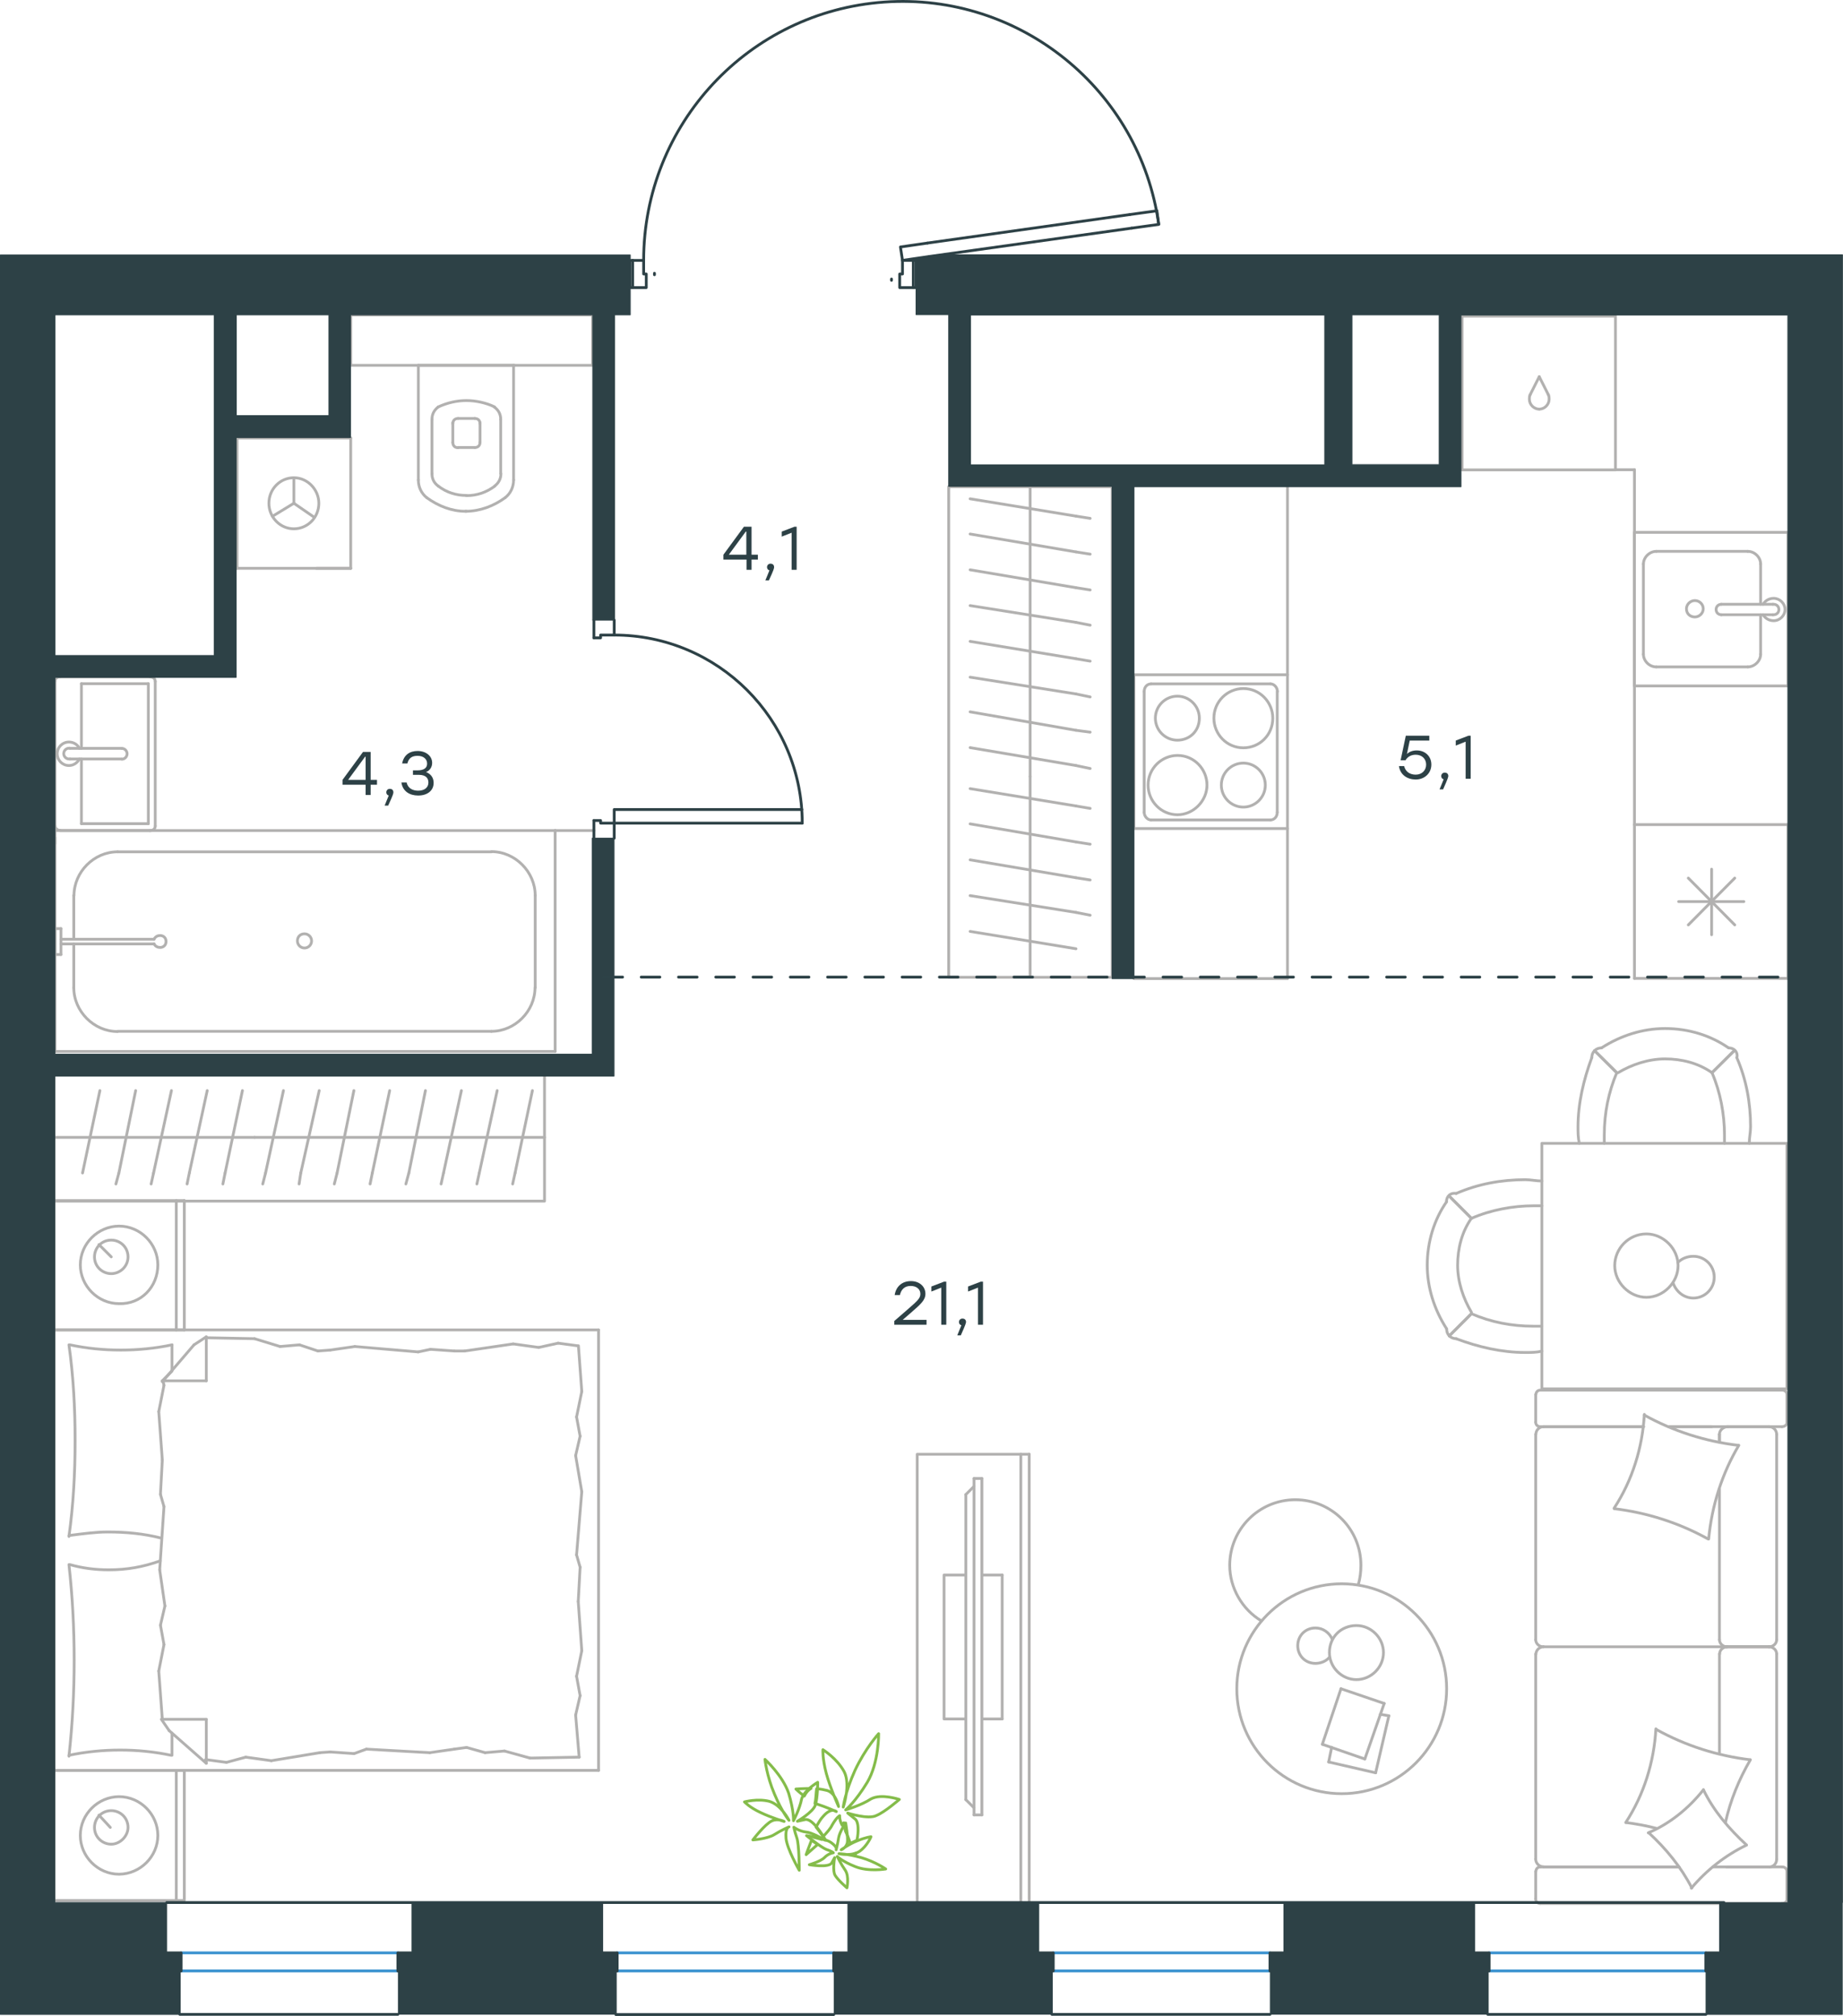 <?xml version="1.0" encoding="utf-8"?>
<!-- Generator: Adobe Illustrator 26.5.0, SVG Export Plug-In . SVG Version: 6.00 Build 0)  -->
<svg version="1.1" id="Слой_1" xmlns="http://www.w3.org/2000/svg" xmlns:xlink="http://www.w3.org/1999/xlink" x="0px" y="0px"
	 viewBox="0 0 989 1081.5" style="enable-background:new 0 0 989 1081.5;" xml:space="preserve">
<style type="text/css">
	.st0{fill:none;stroke:#B2B1B0;stroke-width:1.5;stroke-linecap:round;stroke-linejoin:round;stroke-miterlimit:22.926;}
	.st1{fill:none;stroke:#3C93D0;stroke-width:1.5;stroke-linecap:round;stroke-linejoin:round;stroke-miterlimit:22.926;}
	.st2{fill:none;stroke:#2D4146;stroke-width:1.5;stroke-linecap:round;stroke-linejoin:round;stroke-miterlimit:10;}
	.st3{fill:none;stroke:#2D4146;stroke-width:1.5;stroke-linecap:round;stroke-linejoin:round;stroke-miterlimit:22.926;}
	.st4{fill:#2D4146;}
	.st5{fill:#2D4146;stroke:#2D4146;stroke-width:0.5;stroke-linecap:round;stroke-linejoin:round;stroke-miterlimit:10;}
	
		.st6{fill:none;stroke:#2D4247;stroke-width:1.5;stroke-linecap:round;stroke-linejoin:round;stroke-miterlimit:22.926;stroke-dasharray:10;}
	.st7{fill:none;stroke:#84BC4A;stroke-width:1.5;stroke-linecap:round;stroke-linejoin:round;stroke-miterlimit:22.926;}
</style>
<g>
	<line class="st0" x1="276" y1="196" x2="224.5" y2="196"/>
	<g>
		<line class="st0" x1="275.6" y1="257.5" x2="275.6" y2="196"/>
		<line class="st0" x1="231.8" y1="225.1" x2="231.8" y2="254.1"/>
		<line class="st0" x1="268.7" y1="254.1" x2="268.7" y2="225.1"/>
		<line class="st0" x1="243" y1="226.7" x2="243" y2="237.4"/>
		<line class="st0" x1="257.6" y1="237.4" x2="257.6" y2="226.7"/>
		<line class="st0" x1="254.8" y1="224.5" x2="245.8" y2="224.5"/>
		<line class="st0" x1="224.5" y1="196" x2="224.5" y2="257.5"/>
		<line class="st0" x1="245.8" y1="240.1" x2="254.8" y2="240.1"/>
		<path class="st0" d="M229,267c6.2,4.5,13.4,7.3,20.7,7.3c0,0,0,0,0.6,0"/>
		<path class="st0" d="M245.8,224.5c-1.7,0-2.8,1.1-2.8,2.8"/>
		<path class="st0" d="M235.2,218.3c-2.2,1.7-3.4,3.9-3.4,6.7"/>
		<path class="st0" d="M243,237.4c0,1.7,1.1,2.8,2.8,2.8"/>
		<path class="st0" d="M235.2,260.8c4.5,3.4,9.5,5,15.1,5"/>
		<path class="st0" d="M254.8,240.1c1.7,0,2.8-1.1,2.8-2.8"/>
		<path class="st0" d="M257.6,227.3c0-1.7-1.1-2.8-2.8-2.8"/>
		<path class="st0" d="M268.7,225.1c0-2.8-1.1-5-3.4-6.7"/>
		<path class="st0" d="M265.4,218.3c-4.5-2.2-10.1-3.4-15.1-3.4c-5,0-10.1,1.1-15.1,3.4"/>
		<path class="st0" d="M265.4,260.8c2.2-1.7,3.4-3.9,3.4-6.7"/>
		<path class="st0" d="M249.8,274.3L249.8,274.3c7.8,0,15.1-2.8,21.3-7.3"/>
		<path class="st0" d="M224.5,257.5c0,3.9,1.7,7.3,4.5,9.5"/>
		<path class="st0" d="M271.1,267c2.8-2.2,4.5-5.6,4.5-9.5"/>
		<path class="st0" d="M250.3,265.9L250.3,265.9c5.6,0,10.6-1.7,15.1-5"/>
		<path class="st0" d="M231.8,254.1c0,2.8,1.1,5,3.4,6.7"/>
	</g>
	<rect x="188.2" y="169" class="st0" width="129.8" height="27"/>
</g>
<g>
	<line class="st0" x1="79.6" y1="441.9" x2="43.7" y2="441.9"/>
	<line class="st0" x1="43.7" y1="441.9" x2="43.7" y2="407.2"/>
	<line class="st0" x1="43.7" y1="401.5" x2="43.7" y2="366.8"/>
	<line class="st0" x1="79.6" y1="366.8" x2="79.6" y2="441.9"/>
	<line class="st0" x1="43.7" y1="366.8" x2="79.6" y2="366.8"/>
	<line class="st0" x1="29.5" y1="365.6" x2="29.5" y2="443.1"/>
	<line class="st0" x1="80.5" y1="363.1" x2="32.3" y2="363.1"/>
	<line class="st0" x1="83.3" y1="443.1" x2="83.3" y2="365.6"/>
	<line class="st0" x1="32.3" y1="445.6" x2="80.5" y2="445.6"/>
	<path class="st0" d="M80.5,445.6c1.7,0,2.8-1,2.8-2.4"/>
	<path class="st0" d="M83.3,365.6c0-1.5-1.1-2.4-2.8-2.4"/>
	<path class="st0" d="M32.3,363.1c-1.7,0-2.8,1-2.8,2.4"/>
	<path class="st0" d="M29.5,443.1c0,1,1.1,2.4,2.8,2.4"/>
	<line class="st0" x1="65.3" y1="401.5" x2="37.5" y2="401.5"/>
	<line class="st0" x1="37.5" y1="407.2" x2="65.3" y2="407.2"/>
	<path class="st0" d="M65.3,401.5L65.3,401.5c1.6,0,2.9,1.3,2.9,2.9c0,1.6-1.3,2.9-2.8,2.9h0"/>
	<path class="st0" d="M42.6,407.2c-1.1,2.1-3.2,3.5-5.6,3.5c-3.5,0-6.3-2.8-6.3-6.3c0-3.5,2.8-6.3,6.3-6.3c2.4,0,4.6,1.3,5.6,3.4"/>
	<path class="st0" d="M37.5,407.2c-0.1,0-0.3,0-0.4,0c-1.6,0-2.9-1.3-2.9-2.9c0-1.6,1.3-2.9,2.9-2.9c0.1,0,0.3,0,0.4,0"/>
</g>
<g>
	<line class="st0" x1="39.6" y1="502.9" x2="39.6" y2="480.4"/>
	<line class="st0" x1="39.6" y1="529.9" x2="39.6" y2="506.4"/>
	<line class="st0" x1="63.1" y1="457" x2="263.7" y2="457"/>
	<line class="st0" x1="287.2" y1="480.4" x2="287.2" y2="529.9"/>
	<line class="st0" x1="297.9" y1="564.1" x2="29.5" y2="564.1"/>
	<line class="st0" x1="297.9" y1="445.6" x2="297.9" y2="564.1"/>
	<line class="st0" x1="263.7" y1="553.3" x2="63.1" y2="553.3"/>
	<line class="st0" x1="29.5" y1="445.6" x2="297.9" y2="445.6"/>
	<line class="st0" x1="29.5" y1="564.1" x2="29.5" y2="445.6"/>
	<path class="st0" d="M287.2,480.4c0-12.7-10.8-23.5-23.4-23.5"/>
	<path class="st0" d="M39.6,529.9c0,12.7,10.8,23.5,23.4,23.5"/>
	<path class="st0" d="M263.7,553.3c12.7,0,23.4-10.8,23.4-23.5"/>
	<path class="st0" d="M63.1,457c-12.7,0-23.4,10.8-23.4,23.5"/>
	<line class="st0" x1="29.5" y1="452.6" x2="29.5" y2="449.4"/>
	<line class="st0" x1="32.7" y1="503.9" x2="82.7" y2="503.9"/>
	<line class="st0" x1="82.7" y1="506.4" x2="32.7" y2="506.4"/>
	<line class="st0" x1="29.5" y1="512.1" x2="29.5" y2="498.2"/>
	<line class="st0" x1="29.5" y1="498.2" x2="32.7" y2="498.2"/>
	<line class="st0" x1="32.7" y1="498.2" x2="32.7" y2="512.1"/>
	<line class="st0" x1="32.7" y1="512.1" x2="29.5" y2="512.1"/>
	<path class="st0" d="M82.7,506.4c0.6,1.3,1.9,1.9,3.2,1.9c1.9,0,3.2-1.3,3.2-3.2c0-1.9-1.3-3.2-3.2-3.2c-1.3,0-2.5,0.6-3.2,1.9"/>
	<path class="st0" d="M159.6,504.8c0,2.1,1.7,3.8,3.8,3.8s3.8-1.7,3.8-3.8c0-2.1-1.7-3.8-3.8-3.8C161,501,159.6,502.7,159.6,504.8z"
		/>
</g>
<g>
	<line class="st0" x1="188.2" y1="235" x2="127.2" y2="235"/>
	<g>
		<line class="st0" x1="127.2" y1="304.9" x2="127.2" y2="235"/>
		<line class="st0" x1="169.8" y1="304.9" x2="188.2" y2="304.9"/>
		<line class="st0" x1="127.2" y1="304.9" x2="188.2" y2="304.9"/>
		<line class="st0" x1="157.7" y1="270" x2="168.6" y2="277.5"/>
		<line class="st0" x1="157.7" y1="270" x2="157.7" y2="256.3"/>
		<line class="st0" x1="157.7" y1="270" x2="146.2" y2="277"/>
		<path class="st0" d="M157.7,256.3c-7.4,0-13.4,6.1-13.4,13.7c0,7.5,6,13.7,13.4,13.7c7.4,0,13.4-6.1,13.4-13.7
			C171.1,262.7,165.1,256.3,157.7,256.3z"/>
		<line class="st0" x1="188.2" y1="304.9" x2="188.2" y2="235"/>
	</g>
</g>
<line class="st0" x1="297.9" y1="445.6" x2="318.7" y2="445.6"/>
<g>
	<line class="st0" x1="552.8" y1="524.2" x2="552.8" y2="416.6"/>
	<line class="st0" x1="585" y1="433.7" x2="577.4" y2="432.4"/>
	<line class="st0" x1="577.4" y1="432.4" x2="520.6" y2="423.1"/>
	<line class="st0" x1="585" y1="452.9" x2="577.4" y2="451.7"/>
	<line class="st0" x1="577.4" y1="451.7" x2="520.6" y2="442"/>
	<line class="st0" x1="585" y1="472.1" x2="577.4" y2="470.9"/>
	<line class="st0" x1="577.4" y1="470.9" x2="520.6" y2="461.3"/>
	<line class="st0" x1="585" y1="491" x2="577.4" y2="489.5"/>
	<line class="st0" x1="577.4" y1="489.5" x2="520.6" y2="480.5"/>
	<line class="st0" x1="577.4" y1="509" x2="520.6" y2="499.7"/>
	<rect x="509.1" y="261.1" class="st0" width="87.7" height="263.2"/>
	<line class="st0" x1="552.8" y1="416.6" x2="552.8" y2="261.1"/>
	<line class="st0" x1="585" y1="278.1" x2="577.4" y2="276.9"/>
	<line class="st0" x1="577.4" y1="276.9" x2="520.6" y2="267.6"/>
	<line class="st0" x1="585" y1="297.3" x2="577.4" y2="296.1"/>
	<line class="st0" x1="577.4" y1="296.1" x2="520.6" y2="286.5"/>
	<line class="st0" x1="585" y1="316.5" x2="577.4" y2="315.3"/>
	<line class="st0" x1="577.4" y1="315.3" x2="520.6" y2="305.7"/>
	<line class="st0" x1="585" y1="335.4" x2="577.4" y2="333.9"/>
	<line class="st0" x1="577.4" y1="333.9" x2="520.6" y2="324.9"/>
	<line class="st0" x1="585" y1="354.7" x2="577.4" y2="353.4"/>
	<line class="st0" x1="577.4" y1="353.4" x2="520.6" y2="344.1"/>
	<line class="st0" x1="585" y1="373.9" x2="577.4" y2="372.3"/>
	<line class="st0" x1="577.4" y1="372.3" x2="520.6" y2="363.3"/>
	<line class="st0" x1="585" y1="392.8" x2="577.4" y2="391.8"/>
	<line class="st0" x1="577.4" y1="391.8" x2="520.6" y2="381.9"/>
	<line class="st0" x1="577.4" y1="410.7" x2="520.6" y2="401.1"/>
	<line class="st0" x1="585" y1="412.3" x2="577.4" y2="410.7"/>
</g>
<g>
	<line class="st0" x1="959.5" y1="442.4" x2="959.5" y2="524.9"/>
	<line class="st0" x1="918.5" y1="466.3" x2="918.5" y2="501.5"/>
	<line class="st0" x1="906" y1="496.2" x2="930.9" y2="471.1"/>
	<line class="st0" x1="906" y1="471.1" x2="930.9" y2="496.2"/>
	<line class="st0" x1="900.8" y1="483.7" x2="935.8" y2="483.7"/>
	<line class="st0" x1="959.5" y1="524.9" x2="877.1" y2="524.9"/>
	<line class="st0" x1="877.1" y1="442.4" x2="877.1" y2="524.9"/>
	<line class="st0" x1="959.5" y1="442.4" x2="877.1" y2="442.4"/>
</g>
<g>
	<rect x="877" y="285.6" class="st0" width="82.5" height="82.4"/>
	<line class="st0" x1="923.7" y1="329.8" x2="951.4" y2="329.8"/>
	<line class="st0" x1="944.8" y1="324.2" x2="944.8" y2="302.6"/>
	<line class="st0" x1="881.9" y1="302.6" x2="881.9" y2="351"/>
	<line class="st0" x1="944.8" y1="351" x2="944.8" y2="329.8"/>
	<line class="st0" x1="888.8" y1="357.8" x2="937.9" y2="357.8"/>
	<line class="st0" x1="951.4" y1="324.2" x2="923.7" y2="324.2"/>
	<line class="st0" x1="937.9" y1="295.8" x2="888.8" y2="295.8"/>
	<path class="st0" d="M923.7,329.8L923.7,329.8c-1.6,0-2.8-1.2-2.8-2.8c0-1.6,1.2-2.8,2.8-2.8"/>
	<path class="st0" d="M937.9,295.8c3.7,0,6.9,3.2,6.9,6.8"/>
	<path class="st0" d="M946.1,324.2c1.2-2,3.3-3.2,5.7-3.2c3.3,0,6.1,2.8,6.1,6c0,3.2-2.8,6-6.1,6c-2.4,0-4.5-1.2-5.7-3.2"/>
	<path class="st0" d="M888.8,357.8c-3.7,0-6.9-3.2-6.9-6.8"/>
	<path class="st0" d="M944.8,351c0,3.6-3.3,6.8-6.9,6.8"/>
	<path class="st0" d="M881.9,302.6c0-3.6,3.3-6.8,6.9-6.8"/>
	<path class="st0" d="M951.4,324.2h0.4c1.6,0,2.8,1.2,2.8,2.8c0,1.6-1.2,2.8-2.8,2.8h-0.4"/>
	<path class="st0" d="M909.5,331c2.4,0,4.5-2,4.5-4.4c0-2.4-2-4.4-4.5-4.4c-2.4,0-4.5,2-4.5,4.4C905,329.4,907.1,331,909.5,331z"/>
</g>
<g>
	<path class="st0" d="M643.6,385.3c0-6.5-5.3-11.8-11.8-11.8c-6.5,0-11.8,5.3-11.8,11.8c0,6.5,5.3,11.8,11.8,11.8
		C638.4,397.1,643.6,392.2,643.6,385.3z"/>
	<path class="st0" d="M647.7,421.2c0-8.6-6.9-15.9-15.8-15.9c-8.5,0-15.8,6.9-15.8,15.9c0,8.6,6.9,15.9,15.8,15.9
		C640.4,437.1,647.7,429.7,647.7,421.2z"/>
	<path class="st0" d="M679,421.2c0-6.5-5.3-11.8-11.8-11.8c-6.5,0-11.8,5.3-11.8,11.8c0,6.5,5.3,11.8,11.8,11.8
		C673.7,433,679,427.7,679,421.2z"/>
	<path class="st0" d="M683,385.3c0-8.6-6.9-15.9-15.8-15.9c-8.5,0-15.8,6.9-15.8,15.9c0,8.6,6.9,15.9,15.8,15.9S683,394.2,683,385.3
		z"/>
	<line class="st0" x1="614" y1="435.8" x2="614" y2="371"/>
	<line class="st0" x1="681.8" y1="439.9" x2="617.7" y2="439.9"/>
	<line class="st0" x1="685.4" y1="371" x2="685.4" y2="435.8"/>
	<line class="st0" x1="617.7" y1="366.9" x2="681.8" y2="366.9"/>
	<path class="st0" d="M685.4,435.8L685.4,435.8c0,2.4-1.6,4.1-3.7,4.1"/>
	<path class="st0" d="M614,371L614,371c0-2.4,1.6-4.1,3.7-4.1"/>
	<path class="st0" d="M617.7,439.9L617.7,439.9c-2,0-3.7-2-3.7-4.1"/>
	<path class="st0" d="M681.8,366.9L681.8,366.9c2,0,3.7,2,3.7,4.1"/>
	<rect x="608.5" y="362" class="st0" width="82.4" height="82.5"/>
</g>
<g>
	<rect x="784.6" y="169.6" class="st0" width="82.3" height="82.5"/>
	<line class="st0" x1="826" y1="202.1" x2="821.1" y2="211.8"/>
	<line class="st0" x1="830.9" y1="211.8" x2="826" y2="202.1"/>
	<path class="st0" d="M830.9,211.8c0.4,0.8,0.4,1.6,0.4,2.4c0,2.8-2.4,5.3-5.3,5.3"/>
	<path class="st0" d="M821.1,211.8c-0.4,0.8-0.4,1.6-0.4,2.4c0,2.8,2.4,5.3,5.3,5.3"/>
</g>
<line class="st0" x1="877.1" y1="442.4" x2="877.1" y2="252"/>
<line class="st0" x1="690.9" y1="362" x2="690.9" y2="260.2"/>
<line class="st0" x1="690.9" y1="444.5" x2="690.9" y2="525"/>
<line class="st0" x1="867" y1="252" x2="877.1" y2="252"/>
<line class="st0" x1="690.9" y1="525" x2="608.5" y2="525"/>
<g>
	<line class="st0" x1="29" y1="713.5" x2="29" y2="644.1"/>
	<line class="st0" x1="98.9" y1="644.1" x2="98.9" y2="713.5"/>
	<line class="st0" x1="98.9" y1="713.5" x2="29" y2="713.5"/>
	<line class="st0" x1="29" y1="644.1" x2="98.9" y2="644.1"/>
	<line class="st0" x1="59.7" y1="674.3" x2="53.1" y2="667.7"/>
	<line class="st0" x1="94.6" y1="644.1" x2="94.6" y2="713.5"/>
	<path class="st0" d="M84.7,678.6c0-11.3-9.4-20.8-20.8-20.8c-11.3,0-20.8,9.4-20.8,20.8c0,11.3,9.4,20.8,20.8,20.8
		C75.7,699.8,84.7,690.4,84.7,678.6z"/>
	<path class="st0" d="M68.7,674.3c0-5.2-4.2-9-9-9c-5.2,0-9,4.2-9,9c0,5.2,4.2,9,9,9C64.4,683.3,68.7,679.5,68.7,674.3z"/>
	<line class="st0" x1="29" y1="949.8" x2="29" y2="713.5"/>
	<line class="st0" x1="92.3" y1="929.8" x2="92.3" y2="941.7"/>
	<line class="st0" x1="87.1" y1="740.8" x2="110.7" y2="740.8"/>
	<line class="st0" x1="92.3" y1="735.6" x2="87.1" y2="740.8"/>
	<line class="st0" x1="321.2" y1="949.8" x2="29" y2="949.8"/>
	<line class="st0" x1="110.7" y1="717.2" x2="110.7" y2="740.8"/>
	<line class="st0" x1="29" y1="713.5" x2="321.2" y2="713.5"/>
	<line class="st0" x1="110.7" y1="946" x2="90.8" y2="928.5"/>
	<line class="st0" x1="90.8" y1="928.5" x2="86.6" y2="922.4"/>
	<line class="st0" x1="92.3" y1="721.5" x2="92.3" y2="735.2"/>
	<line class="st0" x1="87.1" y1="922.4" x2="110.7" y2="922.4"/>
	<line class="st0" x1="87.1" y1="741.3" x2="104.1" y2="721.5"/>
	<line class="st0" x1="104.1" y1="721.5" x2="110.7" y2="717.2"/>
	<line class="st0" x1="110.7" y1="946" x2="110.7" y2="922.4"/>
	<line class="st0" x1="311.3" y1="840.8" x2="310.3" y2="859.2"/>
	<line class="st0" x1="308.9" y1="780.9" x2="312.2" y2="800.3"/>
	<line class="st0" x1="309.4" y1="760.2" x2="311.3" y2="770.5"/>
	<line class="st0" x1="311.3" y1="770.5" x2="308.9" y2="780.9"/>
	<line class="st0" x1="309.4" y1="834.2" x2="311.3" y2="840.8"/>
	<line class="st0" x1="312.2" y1="800.3" x2="309.4" y2="834.2"/>
	<line class="st0" x1="310.4" y1="722" x2="312.2" y2="746.5"/>
	<line class="st0" x1="312.2" y1="746.5" x2="309.4" y2="760.2"/>
	<line class="st0" x1="308.9" y1="920.1" x2="310.8" y2="942.7"/>
	<line class="st0" x1="309.4" y1="899.3" x2="311.3" y2="909.7"/>
	<line class="st0" x1="311.3" y1="909.7" x2="308.9" y2="920.1"/>
	<line class="st0" x1="310.3" y1="859.2" x2="312.2" y2="885.6"/>
	<line class="st0" x1="312.2" y1="885.6" x2="309.4" y2="899.3"/>
	<line class="st0" x1="321.2" y1="949.8" x2="321.2" y2="713.5"/>
	<path class="st0" d="M37,839.4c1.9,17,2.8,34,2.8,51.4c0,17-0.9,34.4-2.8,51.4"/>
	<path class="st0" d="M86,837.4c-9.4,3.3-17.8,4.8-27.7,4.8c-7.1,0-14.2-0.9-20.8-2.8"/>
	<path class="st0" d="M37,941.7c9-1.9,18.4-2.8,27.4-2.8c9.4,0,18.4,0.9,27.4,2.8"/>
	<path class="st0" d="M37,823.8c7.1-0.9,14.2-1.9,20.8-1.9c9.9,0,19.4,0.9,28.8,3.3"/>
	<line class="st0" x1="170.6" y1="724.8" x2="177.2" y2="724.3"/>
	<line class="st0" x1="150.3" y1="722.4" x2="160.7" y2="721.5"/>
	<line class="st0" x1="160.7" y1="721.5" x2="170.6" y2="724.8"/>
	<line class="st0" x1="110.7" y1="717.7" x2="136.6" y2="718.2"/>
	<line class="st0" x1="136.6" y1="718.2" x2="150.3" y2="722.4"/>
	<line class="st0" x1="231" y1="723.9" x2="243.8" y2="724.8"/>
	<line class="st0" x1="177.2" y1="724.3" x2="190.4" y2="722.4"/>
	<line class="st0" x1="224.4" y1="725.3" x2="231" y2="723.9"/>
	<line class="st0" x1="190.4" y1="722.4" x2="224.4" y2="725.3"/>
	<line class="st0" x1="243.8" y1="724.8" x2="249.4" y2="724.8"/>
	<line class="st0" x1="289.1" y1="722.9" x2="299.5" y2="720.6"/>
	<line class="st0" x1="299.5" y1="720.6" x2="309.9" y2="722"/>
	<line class="st0" x1="249.4" y1="724.8" x2="275.4" y2="721"/>
	<line class="st0" x1="275.4" y1="721" x2="289.1" y2="722.9"/>
	<line class="st0" x1="250.4" y1="937.5" x2="243.8" y2="938.4"/>
	<line class="st0" x1="270.7" y1="939.4" x2="260.3" y2="940.3"/>
	<line class="st0" x1="260.3" y1="940.3" x2="250.4" y2="937.5"/>
	<line class="st0" x1="310.8" y1="942.7" x2="284.4" y2="943.2"/>
	<line class="st0" x1="284.4" y1="943.2" x2="270.7" y2="939.4"/>
	<line class="st0" x1="190" y1="940.8" x2="177.2" y2="939.9"/>
	<line class="st0" x1="243.8" y1="938.4" x2="230.6" y2="940.3"/>
	<line class="st0" x1="196.6" y1="938.4" x2="190" y2="940.8"/>
	<line class="st0" x1="230.6" y1="940.3" x2="196.6" y2="938.4"/>
	<line class="st0" x1="177.2" y1="939.9" x2="171.6" y2="940.3"/>
	<line class="st0" x1="111.1" y1="944.1" x2="110.2" y2="944.1"/>
	<line class="st0" x1="131.9" y1="942.7" x2="121.5" y2="945.5"/>
	<line class="st0" x1="121.5" y1="945.5" x2="111.1" y2="944.1"/>
	<line class="st0" x1="171.6" y1="940.3" x2="145.6" y2="944.6"/>
	<line class="st0" x1="145.6" y1="944.6" x2="131.9" y2="942.7"/>
	<path class="st0" d="M37,721.5c2.4,17,3.3,34,3.3,51.4c0,17-0.9,34.4-3.3,51.4"/>
	<path class="st0" d="M92.3,721.5c-9,1.9-18.4,2.8-27.4,2.8c-9.4,0-18.4-0.9-27.4-2.8"/>
	<line class="st0" x1="86.1" y1="801.7" x2="87.1" y2="783.3"/>
	<line class="st0" x1="88.5" y1="861.6" x2="85.7" y2="842.2"/>
	<line class="st0" x1="88" y1="882.3" x2="86.1" y2="871.9"/>
	<line class="st0" x1="86.1" y1="871.9" x2="88.5" y2="861.6"/>
	<line class="st0" x1="88" y1="808.3" x2="86.1" y2="801.7"/>
	<line class="st0" x1="85.7" y1="842.2" x2="88" y2="808.3"/>
	<line class="st0" x1="87.1" y1="922.4" x2="85.2" y2="896.5"/>
	<line class="st0" x1="85.2" y1="896.5" x2="88" y2="882.3"/>
	<line class="st0" x1="88" y1="743.2" x2="87.5" y2="740.8"/>
	<line class="st0" x1="87.1" y1="783.3" x2="85.2" y2="757.3"/>
	<line class="st0" x1="85.2" y1="757.3" x2="88" y2="743.2"/>
	<line class="st0" x1="29" y1="1019.6" x2="29" y2="949.8"/>
	<line class="st0" x1="98.9" y1="949.8" x2="98.9" y2="1019.6"/>
	<line class="st0" x1="98.4" y1="1019.6" x2="29" y2="1019.6"/>
	<line class="st0" x1="29" y1="949.8" x2="98.4" y2="949.8"/>
	<line class="st0" x1="59.2" y1="980.4" x2="53.1" y2="973.8"/>
	<line class="st0" x1="94.6" y1="949.8" x2="94.6" y2="1019.6"/>
	<path class="st0" d="M84.7,984.7c0-11.3-9.4-20.8-20.8-20.8c-11.3,0-20.8,9.4-20.8,20.8c0,11.3,9.4,20.8,20.8,20.8
		C75.3,1005.4,84.7,996,84.7,984.7z"/>
	<path class="st0" d="M68.7,980.4c0-5.2-4.2-9-9-9c-5.2,0-9,4.2-9,9c0,5.2,4.2,9,9,9C64.4,989.4,68.7,985.1,68.7,980.4z"/>
</g>
<g>
	<line class="st0" x1="29" y1="610.2" x2="136.6" y2="610.2"/>
	<line class="st0" x1="119.6" y1="635.2" x2="120.8" y2="629.3"/>
	<line class="st0" x1="120.8" y1="629.3" x2="130.1" y2="585.1"/>
	<line class="st0" x1="100.4" y1="635.2" x2="101.6" y2="629.3"/>
	<line class="st0" x1="101.6" y1="629.3" x2="111.2" y2="585.1"/>
	<line class="st0" x1="81.1" y1="635.2" x2="82.4" y2="629.3"/>
	<line class="st0" x1="82.4" y1="629.3" x2="92" y2="585.1"/>
	<line class="st0" x1="62.2" y1="635.2" x2="63.8" y2="629.3"/>
	<line class="st0" x1="63.8" y1="629.3" x2="72.8" y2="585.1"/>
	<line class="st0" x1="44.3" y1="629.3" x2="53.6" y2="585.1"/>
	<rect x="29" y="576.2" class="st0" width="263.2" height="68.2"/>
	<line class="st0" x1="136.6" y1="610.2" x2="292.2" y2="610.2"/>
	<line class="st0" x1="275.1" y1="635.2" x2="276.4" y2="629.3"/>
	<line class="st0" x1="276.4" y1="629.3" x2="285.7" y2="585.1"/>
	<line class="st0" x1="255.9" y1="635.2" x2="257.2" y2="629.3"/>
	<line class="st0" x1="257.2" y1="629.3" x2="266.8" y2="585.1"/>
	<line class="st0" x1="236.7" y1="635.2" x2="238" y2="629.3"/>
	<line class="st0" x1="238" y1="629.3" x2="247.6" y2="585.1"/>
	<line class="st0" x1="217.8" y1="635.2" x2="219.4" y2="629.3"/>
	<line class="st0" x1="219.4" y1="629.3" x2="228.3" y2="585.1"/>
	<line class="st0" x1="198.6" y1="635.2" x2="199.8" y2="629.3"/>
	<line class="st0" x1="199.8" y1="629.3" x2="209.1" y2="585.1"/>
	<line class="st0" x1="179.4" y1="635.2" x2="180.9" y2="629.3"/>
	<line class="st0" x1="180.9" y1="629.3" x2="189.9" y2="585.1"/>
	<line class="st0" x1="160.5" y1="635.2" x2="161.4" y2="629.3"/>
	<line class="st0" x1="161.4" y1="629.3" x2="171.3" y2="585.1"/>
	<line class="st0" x1="142.5" y1="629.3" x2="152.1" y2="585.1"/>
	<line class="st0" x1="141" y1="635.2" x2="142.5" y2="629.3"/>
</g>
<g>
	<line class="st0" x1="922.7" y1="798.7" x2="922.7" y2="879.7"/>
	<line class="st0" x1="824.1" y1="1018.8" x2="824.1" y2="1004"/>
	<line class="st0" x1="824.1" y1="997.4" x2="824.1" y2="887.3"/>
	<line class="st0" x1="895.5" y1="765.4" x2="918.6" y2="765.4"/>
	<line class="st0" x1="828.3" y1="765.4" x2="882" y2="765.4"/>
	<line class="st0" x1="828.3" y1="1001.6" x2="901" y2="1001.6"/>
	<line class="st0" x1="926.5" y1="883.5" x2="949.6" y2="883.5"/>
	<line class="st0" x1="922.7" y1="887.3" x2="922.7" y2="940.8"/>
	<line class="st0" x1="958.9" y1="748.2" x2="958.9" y2="763"/>
	<line class="st0" x1="949.6" y1="883.5" x2="926.5" y2="883.5"/>
	<line class="st0" x1="953.4" y1="997.4" x2="953.4" y2="887.3"/>
	<line class="st0" x1="901" y1="1001.6" x2="826.6" y2="1001.6"/>
	<line class="st0" x1="824.1" y1="879.7" x2="824.1" y2="769.5"/>
	<line class="st0" x1="824.1" y1="763" x2="824.1" y2="748.2"/>
	<line class="st0" x1="922.7" y1="769.5" x2="922.7" y2="773.6"/>
	<line class="st0" x1="956.2" y1="765.4" x2="895.5" y2="765.4"/>
	<line class="st0" x1="922.7" y1="769.5" x2="922.7" y2="773.6"/>
	<line class="st0" x1="949.6" y1="765.4" x2="926.5" y2="765.4"/>
	<line class="st0" x1="949.6" y1="883.5" x2="926.5" y2="883.5"/>
	<line class="st0" x1="953.4" y1="879.7" x2="953.4" y2="769.5"/>
	<line class="st0" x1="882" y1="765.4" x2="826.6" y2="765.4"/>
	<line class="st0" x1="956.2" y1="1021.2" x2="826.6" y2="1021.2"/>
	<line class="st0" x1="958.9" y1="1004" x2="958.9" y2="1018.8"/>
	<line class="st0" x1="919.1" y1="1001.6" x2="956.2" y2="1001.6"/>
	<line class="st0" x1="926.5" y1="883.5" x2="828.3" y2="883.5"/>
	<line class="st0" x1="926.5" y1="1001.6" x2="949.6" y2="1001.6"/>
	<path class="st0" d="M956.2,765.4c2,0,2.8-1.4,2.8-2.4"/>
	<path class="st0" d="M826.6,1001.6c-1.7,0-2.4,1.4-2.4,2.4"/>
	<path class="st0" d="M958.9,1004c0-1.7-1.4-2.4-2.4-2.4"/>
	<path class="st0" d="M922.7,879.7c0,1.9,1.7,3.8,4.1,3.8"/>
	<path class="st0" d="M949.6,1001.6c1.9,0,3.8-1.7,3.8-4.1"/>
	<path class="st0" d="M953.4,769.5c0-2.1-1.7-4.1-4.1-4.1"/>
	<path class="st0" d="M824.1,879.7c0,1.9,1.7,3.8,4.1,3.8"/>
	<path class="st0" d="M949.3,883.5c2.1,0,4.1-1.6,4.1-3.8"/>
	<path class="st0" d="M828.3,883.5c-2.1,0-4.1,1.7-4.1,4.1"/>
	<path class="st0" d="M958.9,748.2c0-1.7-1.4-2.4-2.4-2.4H826.6c-1.7,0-2.4,1.4-2.4,2.4"/>
	<path class="st0" d="M953.4,887.3c0-1.9-1.7-3.8-4.1-3.8"/>
	<path class="st0" d="M824.1,1018.8c0,1.7,1.4,2.4,2.4,2.4"/>
	<path class="st0" d="M828.3,765.4c-2.1,0-4.1,1.7-4.1,4.1"/>
	<path class="st0" d="M824.1,763c0,1.7,1.4,2.4,2.4,2.4"/>
	<path class="st0" d="M824.1,997.4c0,2.1,1.7,4.1,4.1,4.1"/>
	<path class="st0" d="M927.3,765.4c-2.3,0-4.6,1.7-4.6,4.1"/>
	<path class="st0" d="M926.9,883.5c-2.1,0-4.1,1.6-4.1,3.8"/>
	<path class="st0" d="M956.2,1021.2c2,0,2.8-1.4,2.8-2.4"/>
	<path class="st0" d="M916.5,825.6c-15.5-8.6-32.7-14.1-50.3-16.2"/>
	<path class="st0" d="M907.9,1012.9c-5.9-11.4-13.8-21-23.1-29.6"/>
	<path class="st0" d="M884.5,983.3c11.4-4.8,21.7-13.1,29.6-23.1"/>
	<path class="st0" d="M866.2,809.1c9.7-14.8,15.2-32.4,16.2-50.3"/>
	<path class="st0" d="M888.9,927.9c15.5,8.6,32.7,14.1,50.3,16.2"/>
	<path class="st0" d="M939.3,944.1c-6.2,10.7-10.7,21.7-13.4,33.7"/>
	<path class="st0" d="M872.4,977.8c9.7-14.8,15.2-32.4,16.2-50.3"/>
	<path class="st0" d="M882.4,759.2c15.5,8.6,32.7,14.1,50.3,16.2"/>
	<path class="st0" d="M933.1,775.4c-9,15.1-14.5,32.4-16.2,50.3"/>
	<path class="st0" d="M914.1,960.2c5.5,11.4,13.8,21,23.1,29.6"/>
	<path class="st0" d="M888.9,980.9c-5.2-1.4-11-2.4-16.2-3.1"/>
	<path class="st0" d="M937.2,989.9c-11.4,5.5-21.4,13.4-29.6,23.1"/>
</g>
<g>
	<line class="st0" x1="738.2" y1="951.1" x2="713" y2="945.3"/>
	<line class="st0" x1="713" y1="945.3" x2="714.6" y2="937.4"/>
	<line class="st0" x1="740.7" y1="919.7" x2="745.3" y2="920.5"/>
	<line class="st0" x1="745.3" y1="920.5" x2="738.2" y2="951.1"/>
	<line class="st0" x1="732.4" y1="943.7" x2="709.6" y2="935.8"/>
	<line class="st0" x1="709.6" y1="935.8" x2="719.6" y2="906"/>
	<line class="st0" x1="719.6" y1="906" x2="742.8" y2="913.9"/>
	<line class="st0" x1="742.8" y1="913.9" x2="732.4" y2="943.7"/>
	<ellipse class="st0" cx="720" cy="906" rx="56.3" ry="56.3"/>
	<path class="st0" d="M713.4,886.6c0,7.9,6.6,14.5,14.5,14.5c7.9,0,14.5-6.6,14.5-14.5s-6.6-14.5-14.5-14.5
		C719.6,872.1,713.4,878.3,713.4,886.6z"/>
	<path class="st0" d="M713.4,889.1c-1.7,2.1-4.6,3.3-7.5,3.3c-5.4,0-9.5-4.1-9.5-9.5c0-5.4,4.1-9.5,9.5-9.5c4.1,0,7.5,2.5,9.1,6.2"
		/>
	<path class="st0" d="M676.9,869.6c-10.4-6.2-17-17.8-17-29.8c0-19.4,15.7-35.2,35.2-35.2c19.5,0,35.2,15.7,35.2,35.2
		c0,3.4-0.4,6.9-1.4,10.3"/>
</g>
<g>
	<g>
		<line class="st0" x1="547.8" y1="1021.2" x2="547.8" y2="780.2"/>
		<polyline class="st0" points="552.3,780.2 492.2,780.2 492.2,1021.2 552.3,1021.2 		"/>
		<line class="st0" x1="552.3" y1="1021.2" x2="552.3" y2="780.2"/>
	</g>
	<g>
		<polyline class="st0" points="518.3,845 506.6,845 506.6,922.2 518.3,922.2 		"/>
		<line class="st0" x1="526.9" y1="922.2" x2="537.8" y2="922.2"/>
		<line class="st0" x1="537.8" y1="922.2" x2="537.8" y2="845"/>
		<line class="st0" x1="537.8" y1="845" x2="526.9" y2="845"/>
		<line class="st0" x1="526.9" y1="973.7" x2="522.7" y2="973.7"/>
		<line class="st0" x1="518.3" y1="801.8" x2="522.7" y2="797.4"/>
		<line class="st0" x1="522.7" y1="969.9" x2="518.3" y2="965.5"/>
		<line class="st0" x1="522.7" y1="793.2" x2="522.7" y2="973.7"/>
		<line class="st0" x1="526.9" y1="973.7" x2="526.9" y2="793.2"/>
		<line class="st0" x1="526.9" y1="793.2" x2="522.7" y2="793.2"/>
		<line class="st0" x1="518.3" y1="965.5" x2="518.3" y2="801.8"/>
	</g>
</g>
<g>
	<rect x="827.4" y="613.4" class="st0" width="131.5" height="131.7"/>
	<path class="st0" d="M789.6,653.6c-5.2,7.4-7.4,16.3-7.4,25.2c0,8.9,3,17.8,7.4,25.2"/>
	<path class="st0" d="M827.4,633.6c-3,0-5.9-0.7-8.9-0.7c-12.6,0-25.2,2.2-37.1,7.4"/>
	<path class="st0" d="M781.4,718.2c11.9,4.5,24.5,7.4,37.1,7.4c3,0,5.9,0,8.9-0.7"/>
	<path class="st0" d="M827.4,646.9c-1.5,0-3,0-4.4,0c-11.1,0-23,2.2-33.3,6.7"/>
	<path class="st0" d="M789.6,704.8c10.4,4.5,21.5,6.7,33.3,6.7c1.5,0,3,0,4.4,0"/>
	<path class="st0" d="M776.3,644.7c-6.7,9.6-10.4,21.5-10.4,34.1c0,11.9,3.7,23.7,10.4,34.1"/>
	<line class="st0" x1="789.6" y1="653.6" x2="777.7" y2="641.7"/>
	<line class="st0" x1="789.6" y1="704.8" x2="777.7" y2="716.7"/>
	<line class="st0" x1="789.6" y1="653.6" x2="777.7" y2="641.7"/>
	<line class="st0" x1="789.6" y1="704.8" x2="777.7" y2="716.7"/>
	<path class="st0" d="M776.3,713c0,3,2.2,5.2,5.2,5.2"/>
	<path class="st0" d="M781.4,640.3c-3-0.6-5.2,1.5-5.2,4.5"/>
	<path class="st0" d="M918.7,575.5c-7.4-5.2-16.3-7.4-25.2-7.4c-8.9,0-17.8,3-25.2,7.4"/>
	<path class="st0" d="M938.7,613.4c0-3,0.7-5.9,0.7-8.9c0-12.6-2.2-25.2-7.4-37.1"/>
	<path class="st0" d="M854.2,567.4c-4.4,11.9-7.4,24.5-7.4,37.1c0,3,0,5.9,0.7,8.9"/>
	<path class="st0" d="M925.4,613.4c0-1.5,0-3,0-4.5c0-11.1-2.2-23-6.7-33.4"/>
	<path class="st0" d="M867.6,575.5c-4.4,10.4-6.7,21.5-6.7,33.4c0,1.5,0,3,0,4.5"/>
	<path class="st0" d="M927.6,562.2c-9.6-6.7-21.5-10.4-34.1-10.4c-11.9,0-23.7,3.7-34.1,10.4"/>
	<line class="st0" x1="918.7" y1="575.5" x2="930.6" y2="563.7"/>
	<line class="st0" x1="867.6" y1="575.5" x2="855.7" y2="563.7"/>
	<line class="st0" x1="918.7" y1="575.5" x2="930.6" y2="563.7"/>
	<line class="st0" x1="867.6" y1="575.5" x2="855.7" y2="563.7"/>
	<path class="st0" d="M859.4,562.2c-3,0-5.2,2.2-5.2,5.2"/>
	<path class="st0" d="M932.1,567.4c0.6-3-1.5-5.2-4.4-5.2"/>
	<path class="st0" d="M866.5,679c0,9.1,7.9,17,17,17c9.1,0,17-7.9,17-17c0-9.1-7.9-17-17-17C873.9,662,866.5,669.9,866.5,679z"/>
	<path class="st0" d="M900.4,677.3c2.1-2.1,5-3.3,8.3-3.3c6.2,0,11.2,5,11.2,11.2c0,6.2-5,11.2-11.2,11.2c-5,0-9.1-3.3-10.8-7.9"/>
</g>
<line class="st1" x1="97.3" y1="1057.4" x2="213.5" y2="1057.4"/>
<line class="st1" x1="97.3" y1="1047.7" x2="213.5" y2="1047.7"/>
<line class="st1" x1="331.2" y1="1057.4" x2="447.5" y2="1057.4"/>
<line class="st1" x1="331.2" y1="1047.7" x2="447.5" y2="1047.7"/>
<line class="st1" x1="565.2" y1="1057.4" x2="681.5" y2="1057.4"/>
<line class="st1" x1="565.2" y1="1047.7" x2="681.5" y2="1047.7"/>
<line class="st1" x1="799.1" y1="1057.4" x2="915.4" y2="1057.4"/>
<line class="st1" x1="799.1" y1="1047.7" x2="915.4" y2="1047.7"/>
<polyline class="st2" points="430.5,441.6 329.6,441.6 329.6,434.3 430.3,434.3 "/>
<line class="st2" x1="318.7" y1="332.7" x2="318.7" y2="342.2"/>
<polyline class="st2" points="318.7,342.2 322.3,342.2 322.3,340.7 329.6,340.7 329.6,332.7 "/>
<path class="st2" d="M430.5,441.6c0-55.7-45.2-100.9-100.9-100.9"/>
<line class="st2" x1="318.7" y1="449.7" x2="318.7" y2="440.2"/>
<polyline class="st2" points="318.7,440.2 322.3,440.2 322.3,441.6 329.6,441.6 329.6,449.7 "/>
<line class="st2" x1="490.1" y1="139.7" x2="490.1" y2="154.3"/>
<line class="st2" x1="339.5" y1="139.7" x2="339.5" y2="154.3"/>
<polygon class="st2" points="338,154.3 346.8,154.3 346.8,147 345.4,147 345.4,139.7 338,139.7 "/>
<polygon class="st2" points="491.6,154.3 482.8,154.3 482.8,147 484.3,147 484.3,139.7 491.6,139.7 "/>
<path class="st2" d="M621.8,120.3C611.7,48.1,547.3-4,474.6,1.1c-72.8,5.1-129.2,65.6-129.2,138.6"/>
<line class="st2" x1="606.3" y1="115.1" x2="497.7" y2="130.4"/>
<line class="st2" x1="607.3" y1="122.4" x2="498.7" y2="137.6"/>
<line class="st2" x1="606.3" y1="115.1" x2="620.8" y2="113.1"/>
<line class="st2" x1="498.7" y1="137.6" x2="484.3" y2="139.7"/>
<polyline class="st2" points="620.8,113.1 621.8,120.4 607.3,122.4 "/>
<polyline class="st2" points="484.3,139.7 483.2,132.5 497.7,130.4 "/>
<line class="st2" x1="478.4" y1="149.7" x2="478.4" y2="150.4"/>
<line class="st2" x1="351.2" y1="146.6" x2="351.2" y2="147.4"/>
<rect x="89.2" y="1047.7" class="st3" width="8" height="9.7"/>
<rect x="213.5" y="1047.7" class="st3" width="7.3" height="9.7"/>
<line class="st3" x1="96.5" y1="1080.7" x2="213.5" y2="1080.7"/>
<rect x="323.2" y="1047.7" class="st3" width="8" height="9.7"/>
<rect x="447.4" y="1047.7" class="st3" width="7.3" height="9.7"/>
<line class="st3" x1="330.5" y1="1080.8" x2="447.4" y2="1080.8"/>
<rect x="557.2" y="1047.7" class="st3" width="8" height="9.7"/>
<rect x="681.5" y="1047.7" class="st3" width="7.3" height="9.7"/>
<line class="st3" x1="564.5" y1="1080.7" x2="681.5" y2="1080.7"/>
<rect x="791.1" y="1047.7" class="st3" width="8" height="9.7"/>
<rect x="915.4" y="1047.7" class="st3" width="7.3" height="9.7"/>
<line class="st3" x1="798.4" y1="1080.7" x2="915.4" y2="1080.7"/>
<g>
	<path class="st4" d="M406.7,300.2h-3.4v5.5h-2.7v-5.5h-12.4v-2.6l11-15h4.1v15h3.4V300.2z M400.5,297.6v-12.4h-0.3l-9.1,12.4
		L400.5,297.6z"/>
	<path class="st4" d="M412.6,311.4h-1.9l2.2-5.4c-0.8-0.2-1.3-0.9-1.3-1.7c0-1.1,0.8-1.9,1.9-1.9c0.8,0,1.9,0.4,1.9,1.9
		C415.4,304.8,415.3,305.6,412.6,311.4z"/>
	<path class="st4" d="M427.5,282.6v23.1h-2.7v-19.9l-5.3,2.1v-2.7l6.8-2.6H427.5z"/>
</g>
<g>
	<path class="st4" d="M768.1,410.2c0,4.7-3.7,8-8.4,8c-4.4,0-8.3-2.4-9-7.2h2.8c0.7,3,3.1,4.6,6.2,4.6c3.3,0,5.6-2.3,5.6-5.4
		c0-3.2-2.4-5.3-5.6-5.3c-2.6,0-4.4,1.2-5.5,3h-2.6l2.8-13.2H767v2.6h-10.5l-1.5,7.2c1.3-1.2,3-1.9,5.3-1.9
		C764.5,402.6,768.1,405.5,768.1,410.2z"/>
	<path class="st4" d="M774.4,423.5h-1.9l2.2-5.4c-0.8-0.2-1.3-0.9-1.3-1.7c0-1.1,0.8-1.9,1.9-1.9c0.8,0,1.9,0.4,1.9,1.9
		C777.1,417,777,417.7,774.4,423.5z"/>
	<path class="st4" d="M789.2,394.7v23.1h-2.7v-19.9l-5.3,2.1v-2.7l6.8-2.6H789.2z"/>
</g>
<g>
	<path class="st4" d="M202.3,421h-3.4v5.5h-2.7V421h-12.4v-2.6l11-15h4.1v15h3.4V421z M196.2,418.4V406h-0.3l-9.1,12.4L196.2,418.4z
		"/>
	<path class="st4" d="M208.3,432.2h-1.9l2.2-5.4c-0.8-0.2-1.3-0.9-1.3-1.7c0-1.1,0.8-1.9,1.9-1.9c0.8,0,1.9,0.4,1.9,1.9
		C211.1,425.6,211,426.4,208.3,432.2z"/>
	<path class="st4" d="M232.7,420c0,4.2-3.4,6.8-8.3,6.8c-4.5,0-8.3-2.2-9-7h2.8c0.7,3.1,3.2,4.4,6.2,4.4c3.4,0,5.5-1.7,5.5-4.4
		c0-2.3-1.4-4.1-5.1-4.1h-3.2v-2.4h2.4c3.5,0,5.2-1.3,5.2-3.6c0-2.6-2.1-4.2-5.1-4.2c-2.8,0-4.7,1-5.5,4.1h-2.8
		c0.9-4.7,4.2-6.7,8.3-6.7c4.4,0,7.8,2.6,7.8,6.4c0,2.2-1.2,4.1-3.3,4.9C231.2,415.2,232.7,417.2,232.7,420z"/>
</g>
<polygon class="st5" points="557.4,1020.7 455,1020.7 455,1057.2 454.8,1057.2 454.8,1047.7 447.4,1047.7 447.4,1057.4 
	447.7,1057.4 447.7,1071.9 447.7,1080.6 564.7,1080.6 564.7,1071.9 564.7,1057.4 565.2,1057.4 565.2,1047.7 557.4,1047.7 "/>
<polygon class="st5" points="791.3,1020.7 689,1020.7 689,1057.2 688.8,1057.2 688.8,1047.7 681.5,1047.7 681.5,1057.4 
	681.7,1057.4 681.7,1071.9 681.7,1080.6 682.8,1080.6 798.6,1080.6 798.6,1071.9 798.6,1057.4 799.1,1057.4 799.1,1047.7 
	791.3,1047.7 "/>
<polygon class="st5" points="323.4,1020.7 221.1,1020.7 221.1,1057.2 220.8,1057.2 220.8,1047.7 213.5,1047.7 213.5,1057.4 
	213.8,1057.4 213.8,1071.9 213.8,1080.6 330.7,1080.6 330.7,1071.9 330.7,1057.4 331.2,1057.4 331.2,1047.7 323.4,1047.7 "/>
<path class="st5" d="M988.7,1020.7v-8.9V168.9v-32.2l-483.9,0l-13.2,1.9v1v29.2h14.6h2.9v80.4v11.7h87.7V525h11.7V261.1h163.8H784
	v-92.1h14.6h88.2h72.6v842.9v8.9h-36.6v36.4v0.1h-0.2v-9.6h-7.3v9.7h0.2v14.5v8.8h12.9h60.2V1020.7z M710.9,221.6v27.8H520.8v-80.4
	h190.1V221.6z M772.3,249.3h-46.8v-27.8v-52.6h46.8V249.3z"/>
<path class="st5" d="M0.2,136.8v32.2v851.7v60h96.5v-8.8v-14.5h0.5v-9.7h-7.8V1037v-16.3h-60V577.3h288.4h11.7V449.7h-11.7v115.9
	H29.5V363.4h97.2v-11.7v-117h61.4V223v-0.6v-53.5H225h47.3h41h4.8v163.8h11.7V168.9h8.4v-29.2v-1v-1.9H0.2z M115,351.7H29.5V168.9
	H115V351.7z M176.5,222.4v0.6h-49.7v-54.1h49.7V222.4z"/>
<line class="st3" x1="89.5" y1="1020.7" x2="925.1" y2="1020.7"/>
<line class="st6" x1="324.1" y1="524.2" x2="961.9" y2="524.2"/>
<g>
	<path class="st7" d="M453.8,971c0,0,5.1-4.1,11.6-14.8c6.3-10.6,6.1-26.1,6.1-26.1s-7.1,7.8-12.7,19.7c-5.4,12-6.3,19.7-6.3,19.7
		s4.1-12,0.5-19c-3.8-7.1-11.4-11.8-11.4-11.8s-0.3,4.8,1.8,12.7c2.1,7.8,6.6,17.8,6.6,17.8s-1.3-7.1-6.1-8.6
		c-1.3-0.3-3.6-0.9-5.7-0.9c-0.3,2.2-0.3,5.4-0.9,7.8c0.3,0.3,0.9,0.3,0.9,0.3c5.1,1.6,10.6,4.1,10.6,4.1s-2.6-2.6-7.1,2.6
		c-1.3,1.3-2.6,3.6-3.8,5.7c1.3,1.6,2.9,3.8,3.8,5.1c2.1-2.2,4.1-4.5,4.8-6.1c2.6-4.5,4.1-5.1,4.1-5.1s-0.3,2.1,1.3,5.1
		c0.5-1.1,0.9-1.3,0.9-1.3s0.3,1.8,0.9,4.5c0.9,1.8,1.8,4.1,2.6,6.6c0.9-0.5,1.8-0.9,3.3-1.6l0.3-0.3c0.9-4.5,0.9-9.4-0.9-11.1
		l-4.1-3.3c0,0,11.1,3.6,15.4,1.3c4.5-1.8,12.3-8.6,12.3-8.6s-9.6-3.3-15.2-0.3C462.3,968.5,453.8,971,453.8,971z M435.2,959.5
		c-4.1,0-8.1,0.3-8.1,0.3s1.8,1.8,4.5,3.8C432.5,961.8,433.6,960.4,435.2,959.5z M436.8,984.3c-0.3,0.3-0.3,0.9-0.5,1.3
		c1.3,0.3,3.3,0.9,4.8,1.3l0.3-0.3C440.2,986,438.8,984.9,436.8,984.3z M435.5,987.2c-1.6,4.1-2.9,7.8-2.9,7.8s2.9-2.6,6.1-5.4
		C437.7,988.7,436.2,987.9,435.5,987.2z M458.3,994.6c0,0.3,0.3,0.9,0.3,0.9h0.3c0-0.3,0.3-0.5,0.3-1.3
		C458.7,994.6,458.7,994.6,458.3,994.6z"/>
	<path class="st7" d="M425.8,976.8c0,0,0.3-5.1-2.6-14.8c-3.3-9.6-12.7-18.1-12.7-18.1s0.9,8.8,5.1,18.6c4.1,9.8,7.8,14.1,7.8,14.1
		s-4.1-8.3-10.6-10.2c-6.3-1.6-13.3,0.3-13.3,0.3s2.6,2.9,8.6,5.7c6.1,2.9,12.7,4.8,12.7,4.8s-3.3-1.8-6.6-0.3
		c-3.8,1.8-10.2,10.2-10.2,10.2s7.8-0.5,11.6-2.9c3.8-2.4,7.8-4.1,7.8-4.1s-2.1,0.3-1.6,6.1s7.1,17.2,7.1,17.2s0-13.6-1.3-17.4
		c-1.3-3.8-1.6-5.7-1.6-5.7s2.6,2.1,6.6,2.6c3.3,0.3,7.1,2.9,9.6,4.1c0.3,0.3,0.9,0.3,0.9,0.3c-1.3-2.2-7.1-12-11.1-11.1l-4.1,0.9
		c0,0,8.3-4.8,9.6-8.6c1.3-3.8,1.3-12.3,1.3-12.3s-7.1,4.1-8.6,8.8C429.1,970.7,425.8,976.8,425.8,976.8z"/>
	<path class="st7" d="M449.3,996c0,0,2.6,2.6,9.6,5.4c7.1,2.9,16.4,1.3,16.4,1.3s-5.4-3.8-13.1-6.1c-7.8-2.1-12-2.1-12-2.1
		s6.6,1.6,11.1-1.3c4.1-2.9,6.1-7.8,6.1-7.8s-2.9,0.3-7.4,2.2c-4.5,1.8-8.6,4.8-8.6,4.8s2.6-0.9,3.3-3.8c0.5-2.8-0.9-10.6-0.9-10.6
		s-3.3,4.8-3.8,8.1c-0.5,3.3-1.3,6.3-1.3,6.3s0.9-1.3-2.6-3.8c-3.6-2.6-13.3-3.8-13.3-3.8s7.8,6.3,10.6,7.4c2.9,0.9,3.8,1.8,3.8,1.8
		s-2.6,0.3-4.8,2.6c-2.1,2.1-8.1,3.8-8.1,3.8s10.2,1.8,12-0.9l1.6-2.9c0,0-1.3,7.1,0.3,9.6c1.6,2.6,6.3,6.6,6.3,6.6s1.3-6.1-0.9-9.4
		C451.4,1000.3,449.3,996,449.3,996z"/>
</g>
<g>
	<path class="st4" d="M497.2,710.7h-17.3v-2l6.7-5.8c5.6-4.9,7.3-6.3,7.3-8.7c0-2.5-2-4.3-5.2-4.3c-3.3,0-5.1,1.9-5.8,4.9h-2.8
		c0.7-4.6,4-7.5,8.7-7.5c4.7,0,7.8,3,7.8,6.8c0,3.4-2.4,5.5-7.8,10.2l-4.4,3.8h12.8V710.7z"/>
	<path class="st4" d="M507.8,687.6v23.1h-2.7v-19.9l-5.3,2.1v-2.7l6.8-2.6H507.8z"/>
	<path class="st4" d="M515.6,716.4h-1.9l2.2-5.4c-0.8-0.2-1.3-0.9-1.3-1.7c0-1.1,0.8-1.9,1.9-1.9c0.8,0,1.9,0.4,1.9,1.9
		C518.3,709.9,518.2,710.6,515.6,716.4z"/>
	<path class="st4" d="M527.5,687.6v23.1h-2.7v-19.9l-5.3,2.1v-2.7l6.8-2.6H527.5z"/>
</g>
</svg>
